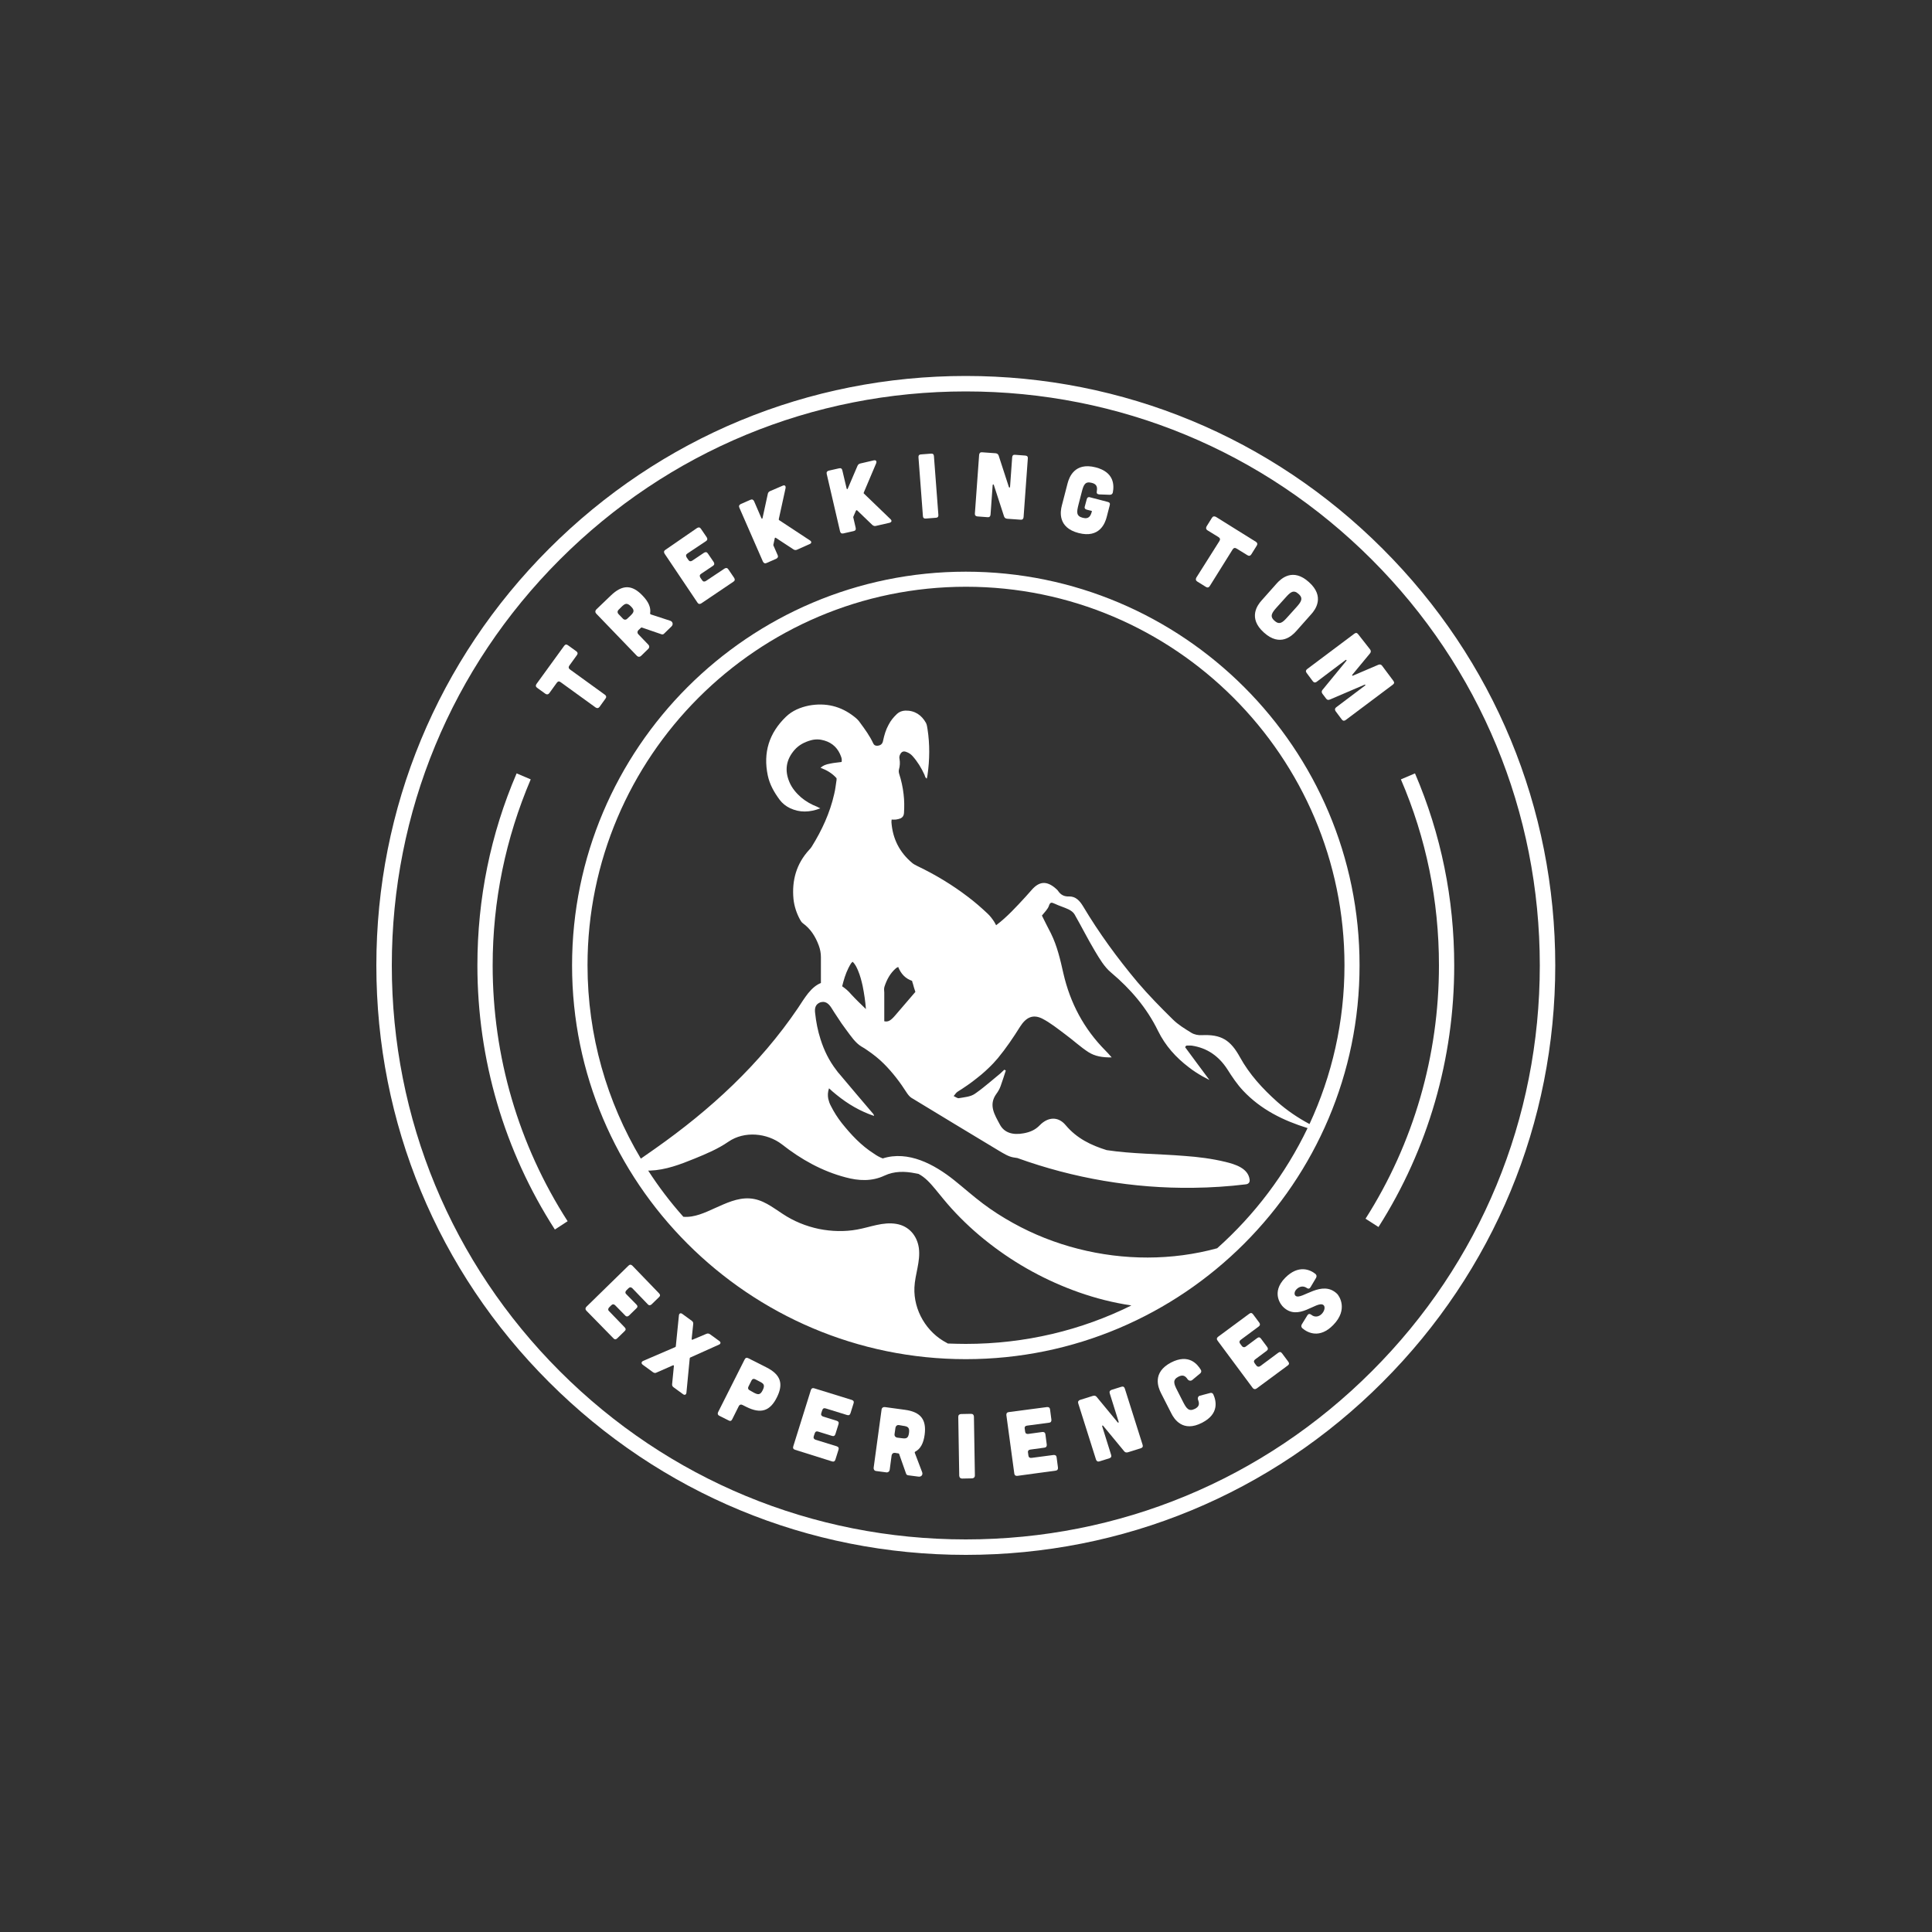 <?xml version="1.0" encoding="utf-8"?>
<!-- Generator: Adobe Illustrator 26.0.1, SVG Export Plug-In . SVG Version: 6.00 Build 0)  -->
<svg version="1.1" id="Layer_1" xmlns="http://www.w3.org/2000/svg" xmlns:xlink="http://www.w3.org/1999/xlink" x="0px" y="0px"
	 viewBox="0 0 1000 1000" style="enable-background:new 0 0 1000 1000;" xml:space="preserve">
<rect x="0" y="0" width="1000" height="1000" fill="#333333" stroke="none"/>
<style type="text/css">
	.st0{fill:#FFFFFF;}
</style>
<g>
	<path class="st0" d="M715.6,284c-57.6-57.6-134.2-89.4-215.7-89.4S341.8,226.4,284.2,284c-57.6,57.6-89.4,134.2-89.4,215.7
		s31.7,158.1,89.4,215.7c57.6,57.6,134.2,89.4,215.7,89.4s158.1-31.7,215.7-89.4c57.6-57.6,89.4-134.2,89.4-215.7
		S773.3,341.6,715.6,284z M710,709.8c-56.1,56.1-130.7,87-210.1,87s-154-30.9-210.1-87c-56.1-56.1-87-130.7-87-210.1
		s30.9-154,87-210.1c56.1-56.1,130.7-87,210.1-87s154,30.9,210.1,87c56.1,56.1,87,130.7,87,210.1S766.2,653.7,710,709.8z"/>
	<path class="st0" d="M713.5,635.1l-6.7-4.3c24.9-39.1,38-84.5,38-131.1c0-33.5-6.6-65.9-19.7-96.3l7.3-3.1
		c13.5,31.5,20.3,64.9,20.3,99.5C752.7,547.9,739.2,594.7,713.5,635.1z"/>
	<path class="st0" d="M287.2,636.4c-26.2-40.7-40.1-88-40.1-136.7c0-34.5,6.8-68,20.3-99.4l7.3,3.1c-13,30.5-19.7,62.9-19.7,96.3
		c0,47.2,13.4,92.9,38.8,132.4L287.2,636.4z"/>
	<g>
		<path class="st0" d="M290.2,353.1c-0.8-0.6-1.4-0.5-2,0.3l-3.9,5.4c-0.5,0.7-1.3,0.8-2,0.3L278,356c-0.8-0.6-0.8-1.3-0.3-2
			l14.3-19.7c0.6-0.8,1.2-0.9,2-0.3l4.3,3.1c0.7,0.5,0.9,1.2,0.3,2l-3.9,5.4c-0.5,0.7-0.5,1.4,0.3,2l18.1,13.1
			c0.7,0.5,0.9,1.2,0.3,2l-3.1,4.3c-0.5,0.7-1.3,0.8-2,0.3L290.2,353.1z"/>
		<path class="st0" d="M346.9,321.3c1.3,0.4,1.7,1.9,0.7,2.9l-3.9,3.8c-0.3,0.3-0.8,0.5-1.3,0.3l-10.2-3.5c-0.2,0-0.3,0-0.4,0.1
			l-1.4,1.3c-0.6,0.6-0.6,1.5,0,2.1l5.2,5.4c0.6,0.6,0.6,1.5,0,2.1l-3.8,3.7c-0.6,0.6-1.5,0.6-2.1,0l-21.1-21.9
			c-0.6-0.6-0.6-1.5,0-2.1l7.5-7.2c6.1-5.9,11.1-5.7,16.5,0c3.1,3.2,4.4,6.2,3.9,9.2c0,0.2,0.1,0.4,0.3,0.5L346.9,321.3z
			 M320.1,315.7c-0.6,0.6-0.6,1.5,0,2.1l2.4,2.5c0.6,0.6,1.5,0.6,2.1,0l1.8-1.7c1.6-1.6,2.3-2.6,0.2-4.7s-3.1-1.5-4.7,0L320.1,315.7
			z"/>
		<path class="st0" d="M360.8,273.3c0.8-0.5,1.5-0.4,2,0.4l3,4.4c0.5,0.8,0.4,1.5-0.4,2l-9.6,6.4c-0.8,0.5-0.9,1.2-0.4,2l0.9,1.3
			c0.5,0.8,1.2,0.9,2,0.4l6.1-4.1c0.8-0.5,1.5-0.4,2,0.4l3,4.4c0.5,0.8,0.4,1.5-0.4,2l-6.1,4.1c-0.8,0.5-0.9,1.2-0.4,2l0.9,1.3
			c0.5,0.8,1.2,0.9,2,0.4l9.6-6.4c0.8-0.5,1.5-0.4,2,0.4l3,4.4c0.5,0.8,0.4,1.5-0.4,2l-16.6,11.2c-0.8,0.5-1.5,0.4-2-0.4l-17-25.3
			c-0.5-0.8-0.4-1.5,0.4-2L360.8,273.3z"/>
		<path class="st0" d="M419.2,279.7c1,0.6,0.9,1.5-0.1,1.9l-6.5,2.9c-0.7,0.3-1.3,0.3-2-0.2l-9-5.9c-0.3-0.2-0.6-0.1-0.6,0.3
			l-0.7,3.2c-0.1,0.2,0,0.4,0.1,0.6l2.1,4.8c0.4,0.8,0.1,1.5-0.7,1.9l-5,2.2c-0.8,0.4-1.5,0.1-1.9-0.7l-12.2-27.9
			c-0.4-0.9-0.1-1.5,0.7-1.9l5-2.2c0.9-0.4,1.5-0.1,1.9,0.7l3.8,8.8c0.2,0.4,0.5,0.4,0.6-0.1l2.7-12.4c0.1-0.7,0.5-1.2,1.2-1.5
			l6.5-2.8c1.1-0.5,1.7,0.1,1.5,1.3l-3.5,16c0,0.3,0,0.5,0.3,0.6L419.2,279.7z"/>
		<path class="st0" d="M460.9,268.7c0.9,0.8,0.6,1.6-0.5,1.9l-7,1.6c-0.7,0.2-1.3,0-1.9-0.5l-7.8-7.5c-0.2-0.2-0.5-0.2-0.7,0.2
			l-1.3,3c-0.1,0.2-0.1,0.4,0,0.6l1.2,5.2c0.2,0.9-0.1,1.5-1.1,1.7l-5.3,1.2c-0.9,0.2-1.5-0.2-1.7-1.1l-6.9-29.7
			c-0.2-0.9,0.2-1.5,1.1-1.7l5.3-1.2c0.9-0.2,1.5,0.1,1.7,1.1l2.2,9.3c0.1,0.5,0.5,0.5,0.6,0.1l5-11.7c0.3-0.7,0.7-1.1,1.5-1.3
			l6.9-1.6c1.2-0.3,1.7,0.4,1.3,1.5l-6.4,15.1c-0.1,0.3-0.1,0.5,0.1,0.6L460.9,268.7z"/>
		<path class="st0" d="M481.9,234.8c0.9-0.1,1.5,0.4,1.5,1.3l2.3,30.4c0.1,0.9-0.4,1.5-1.3,1.5l-5.2,0.4c-0.9,0.1-1.5-0.4-1.5-1.3
			l-2.3-30.4c-0.1-0.9,0.4-1.5,1.3-1.5L481.9,234.8z"/>
		<path class="st0" d="M515.3,234.6c0.8,0.1,1.3,0.4,1.6,1.2l5.3,16.3c0.2,0.4,0.5,0.4,0.6-0.1l1.1-15.3c0.1-1,0.6-1.4,1.5-1.3
			l5.3,0.4c1,0.1,1.4,0.6,1.3,1.5l-2.2,30.4c-0.1,0.9-0.6,1.4-1.5,1.3l-7-0.5c-0.8-0.1-1.3-0.4-1.6-1.2l-5.3-16.3
			c-0.2-0.4-0.5-0.4-0.6,0.1l-1.1,15.3c-0.1,0.9-0.6,1.4-1.5,1.3l-5.3-0.4c-0.9-0.1-1.4-0.6-1.3-1.5l2.2-30.4
			c0.1-0.9,0.6-1.4,1.5-1.3L515.3,234.6z"/>
		<path class="st0" d="M552.6,250.1c0.8-3,3.6-11,14.5-8.2c9.7,2.5,9.6,9.3,8.9,13c-0.2,0.8-0.7,1.2-1.6,1.2l-5.5-0.2
			c-1-0.1-1.4-0.6-1.2-1.6c0.4-2.3-0.1-3.8-2.7-4.4c-3.4-0.9-4.2,1.2-5.1,4.8l-1.7,6.6c-0.9,3.6-1.3,5.8,2.2,6.7
			c3.4,0.9,4.2-1.2,4.8-3.5l-2.7-0.7c-0.9-0.2-1.3-0.9-1-1.7l1-3.7c0.2-0.9,0.9-1.3,1.7-1l9.2,2.4c0.9,0.2,1.3,0.8,1,1.7l-1.6,6.2
			c-0.8,3-3.6,11-14.5,8.2c-10.9-2.8-9.5-11.2-8.7-14.2L552.6,250.1z"/>
		<path class="st0" d="M631.2,280c0.5-0.8,0.3-1.5-0.5-2l-5.7-3.5c-0.8-0.5-0.9-1.2-0.5-2l2.8-4.5c0.5-0.8,1.2-0.9,2-0.5l20.7,12.9
			c0.8,0.5,1,1.2,0.5,2l-2.8,4.5c-0.5,0.8-1.2,1-2,0.5l-5.7-3.5c-0.8-0.5-1.5-0.3-2,0.5l-11.8,18.9c-0.5,0.8-1.2,1-2,0.5l-4.5-2.8
			c-0.8-0.5-0.9-1.2-0.5-2L631.2,280z"/>
		<path class="st0" d="M670.8,326.8c-2.1,2.3-8.2,8.2-16.6,0.6c-8.4-7.5-3.3-14.3-1.2-16.6l7.9-8.9c2.1-2.3,8.2-8.2,16.6-0.6
			c8.4,7.5,3.3,14.3,1.2,16.6L670.8,326.8z M671,314.3c2.4-2.7,3.8-4.6,1.1-6.9c-2.6-2.4-4.3-0.8-6.7,1.9l-4.6,5.1
			c-2.4,2.7-3.8,4.6-1.1,6.9c2.6,2.4,4.3,0.8,6.7-1.9L671,314.3z"/>
		<path class="st0" d="M709.2,336.2c0.5,0.7,0.4,1.4-0.1,2l-9.1,11c-0.3,0.4-0.1,0.7,0.3,0.5l13.1-5.6c0.8-0.3,1.4-0.2,1.9,0.4
			l5.9,7.9c0.6,0.8,0.5,1.4-0.3,2l-24.4,18.3c-0.7,0.5-1.4,0.5-2-0.3l-3.2-4.3c-0.5-0.7-0.4-1.5,0.3-2l15-11.3
			c0.3-0.2,0-0.6-0.3-0.4l-18,7.7c-0.8,0.3-1.4,0.2-1.9-0.5l-1.9-2.5c-0.5-0.7-0.5-1.4,0-2l12.4-15.1c0.2-0.3-0.1-0.6-0.4-0.4
			l-15,11.3c-0.7,0.5-1.4,0.5-2-0.3l-3.2-4.3c-0.6-0.8-0.4-1.5,0.3-2l24.4-18.3c0.8-0.6,1.4-0.5,2,0.3L709.2,336.2z"/>
	</g>
	<g>
		<path class="st0" d="M341.1,669.4c0.7,0.7,0.7,1.4,0,2l-3.8,3.7c-0.6,0.6-1.4,0.7-2,0l-8-8.3c-0.6-0.6-1.3-0.7-2,0l-1.1,1.1
			c-0.6,0.6-0.7,1.4,0,2l5.2,5.3c0.7,0.7,0.7,1.4,0,2l-3.8,3.7c-0.6,0.6-1.4,0.7-2,0l-5.2-5.3c-0.6-0.6-1.3-0.7-2,0l-1.1,1.1
			c-0.6,0.6-0.7,1.4,0,2l8,8.3c0.7,0.7,0.7,1.4,0,2l-3.8,3.7c-0.7,0.7-1.4,0.7-2,0l-14-14.3c-0.6-0.6-0.6-1.4,0-2l21.8-21.3
			c0.7-0.7,1.4-0.6,2,0L341.1,669.4z"/>
		<path class="st0" d="M355.3,720.8c-0.1,1.1-0.9,1.5-1.8,0.8l-4.8-3.5c-0.7-0.5-0.9-1-0.8-1.8l0.9-9.2c0-0.4-0.1-0.5-0.5-0.4
			l-8.4,3.7c-0.7,0.4-1.3,0.3-2-0.2l-5.2-3.8c-0.9-0.7-0.8-1.5,0.2-2l16.5-7.1c0.3-0.1,0.4-0.3,0.4-0.5l1.6-15.9
			c0.1-1.1,0.9-1.5,1.8-0.8l4.8,3.5c0.7,0.5,0.9,1,0.8,1.8l-0.8,7.6c0,0.4,0.2,0.6,0.5,0.4l7.1-3c0.7-0.3,1.3-0.2,1.9,0.2l4.8,3.5
			c0.9,0.6,0.8,1.5-0.2,1.9l-14.7,6.6c-0.3,0.1-0.4,0.3-0.4,0.5L355.3,720.8z"/>
		<path class="st0" d="M396.6,707.7c7.6,3.8,9,8.6,5.5,15.6c-3.5,7-8.2,8.7-15.8,4.9l-2-1c-0.8-0.4-1.5-0.2-1.9,0.6l-3.4,6.8
			c-0.4,0.9-1.1,1.1-1.9,0.6l-4.8-2.4c-0.8-0.4-1-1.1-0.6-1.9l13.7-27.2c0.4-0.9,1.1-1.1,1.9-0.7L396.6,707.7z M390.3,720.9
			c2,1,3.2,1.3,4.5-1.4s0.4-3.4-1.6-4.4l-2.3-1.2c-0.8-0.4-1.5-0.2-1.9,0.6l-1.6,3.2c-0.4,0.8-0.2,1.5,0.6,1.9L390.3,720.9z"/>
		<path class="st0" d="M440.9,724.6c0.9,0.3,1.2,0.9,0.9,1.8l-1.6,5.1c-0.3,0.9-0.9,1.2-1.8,0.9l-11-3.4c-0.9-0.3-1.5,0-1.8,0.9
			l-0.5,1.5c-0.3,0.9,0.1,1.5,0.9,1.8l7.1,2.2c0.9,0.3,1.2,0.9,0.9,1.8l-1.6,5.1c-0.3,0.9-0.9,1.2-1.8,0.9l-7.1-2.2
			c-0.9-0.3-1.5,0-1.8,0.9l-0.5,1.5c-0.3,0.9,0.1,1.5,0.9,1.8l11,3.4c0.9,0.3,1.2,0.9,0.9,1.8l-1.6,5.1c-0.3,0.9-0.9,1.2-1.8,0.9
			l-19.1-6c-0.9-0.3-1.2-0.9-0.9-1.8l9.1-29.1c0.3-0.9,0.9-1.2,1.8-0.9L440.9,724.6z"/>
		<path class="st0" d="M477.3,762c0.5,1.3-0.4,2.5-1.9,2.3l-5.4-0.7c-0.5-0.1-0.9-0.4-1-0.8l-3.6-10.2c-0.1-0.2-0.2-0.3-0.3-0.3
			l-1.9-0.3c-0.9-0.1-1.5,0.4-1.7,1.3l-1,7.5c-0.1,0.8-0.8,1.4-1.7,1.3l-5.3-0.7c-0.9-0.1-1.4-0.8-1.3-1.7l4.1-30.1
			c0.1-0.9,0.8-1.4,1.7-1.3l10.3,1.4c8.4,1.1,11.3,5.2,10.3,12.9c-0.6,4.4-2.1,7.3-4.9,8.8c-0.2,0.1-0.3,0.3-0.2,0.6L477.3,762z
			 M465.2,737.6c-0.8-0.1-1.5,0.4-1.7,1.3l-0.5,3.5c-0.1,0.8,0.4,1.5,1.3,1.7l2.4,0.3c2.3,0.3,3.4,0.2,3.8-2.7
			c0.4-2.9-0.7-3.4-3-3.7L465.2,737.6z"/>
		<path class="st0" d="M502.6,731.8c1,0,1.4,0.5,1.5,1.4l0.5,30.5c0,0.9-0.5,1.4-1.4,1.5l-5.2,0.1c-0.9,0-1.4-0.5-1.5-1.4l-0.5-30.5
			c0-1,0.5-1.4,1.4-1.5L502.6,731.8z"/>
		<path class="st0" d="M541.9,728.3c0.9-0.1,1.5,0.3,1.6,1.2l0.7,5.3c0.1,0.9-0.3,1.5-1.2,1.6l-11.4,1.5c-0.9,0.1-1.4,0.7-1.2,1.6
			l0.2,1.5c0.1,0.9,0.7,1.3,1.6,1.2l7.3-1c0.9-0.1,1.5,0.3,1.6,1.2l0.7,5.3c0.1,0.9-0.3,1.5-1.2,1.6l-7.3,1
			c-0.9,0.1-1.4,0.7-1.2,1.6l0.2,1.5c0.1,0.9,0.7,1.3,1.6,1.2l11.4-1.5c0.9-0.1,1.5,0.3,1.6,1.2l0.7,5.3c0.1,0.9-0.3,1.5-1.2,1.6
			l-19.8,2.7c-0.9,0.1-1.5-0.3-1.6-1.2l-4.1-30.2c-0.1-0.9,0.3-1.5,1.2-1.6L541.9,728.3z"/>
		<path class="st0" d="M565.7,722.5c0.8-0.2,1.4-0.1,1.9,0.5l10.9,13.2c0.3,0.4,0.6,0.1,0.5-0.3l-4.6-14.7c-0.3-0.9,0.1-1.5,0.9-1.8
			l5.1-1.6c0.9-0.3,1.5,0,1.8,0.9l9.2,29.1c0.3,0.9,0,1.5-0.9,1.8l-6.7,2.1c-0.8,0.2-1.4,0.1-1.9-0.5L571,738
			c-0.3-0.4-0.6-0.1-0.5,0.3l4.6,14.7c0.3,0.9,0,1.5-0.9,1.8l-5.1,1.6c-0.9,0.3-1.5-0.1-1.8-0.9l-9.2-29.1c-0.3-0.9,0.1-1.5,0.9-1.8
			L565.7,722.5z"/>
		<path class="st0" d="M600.9,721c-1.4-2.8-4.7-10.6,5.3-15.8c9-4.6,13.5,0.7,15.4,3.9c0.3,0.6,0.2,1.2-0.3,1.7l-4.2,3.5
			c-0.8,0.6-1.8,0.4-2.4-0.4c-1.2-1.8-2.5-2.5-4.8-1.3c-3.1,1.6-2.3,3.7-0.6,7l3.1,6.1c1.7,3.3,2.9,5.1,6.1,3.5
			c2.3-1.2,2.4-2.6,1.6-4.7c-0.3-1,0.1-1.9,1-2.1l5.3-1.4c0.7-0.2,1.3,0.1,1.6,0.7c1.5,3.3,3.2,10.1-5.8,14.7
			c-10,5.2-14.5-2-15.9-4.8L600.9,721z"/>
		<path class="st0" d="M646.6,680c0.8-0.6,1.4-0.5,2,0.3l3.2,4.3c0.5,0.7,0.5,1.4-0.3,2l-9.3,6.9c-0.7,0.5-0.9,1.2-0.3,2l0.9,1.2
			c0.5,0.7,1.3,0.8,2,0.3l5.9-4.4c0.8-0.6,1.4-0.5,2,0.3l3.2,4.3c0.5,0.7,0.5,1.4-0.3,2l-5.9,4.4c-0.7,0.5-0.9,1.2-0.3,2l0.9,1.2
			c0.5,0.7,1.3,0.8,2,0.3l9.3-6.9c0.8-0.6,1.4-0.5,2,0.3l3.2,4.3c0.6,0.8,0.5,1.4-0.3,2l-16.1,11.9c-0.7,0.5-1.5,0.4-2-0.3
			l-18.2-24.5c-0.6-0.8-0.4-1.5,0.3-2L646.6,680z"/>
		<path class="st0" d="M678.3,666.3c-0.5,0.8-1.2,0.9-2,0.3c-1.6-1.1-3.6-0.9-5.2,0.7c-1.3,1.3-1.3,2.9-0.4,3.5
			c3.1,2.1,13.6-8.7,21.4-1.1c1,1,5.9,8-2,16.1c-7,7.2-13.2,4.1-16,1.7c-0.6-0.6-0.7-1.2-0.3-2l2.9-4.7c0.5-0.8,1.2-0.9,2-0.3
			c1.8,1.5,4,1.1,5.5-0.5c1.6-1.7,1.8-3.9,0.7-4.6c-3.5-2.2-12.9,8.7-20.7,1.1c-1.1-1-6.5-7.5,1-15.1c6.9-7,13-4.2,15.7-2
			c0.6,0.6,0.7,1.2,0.3,2L678.3,666.3z"/>
	</g>
	<path class="st0" d="M499.9,295.9c-112.4,0-203.8,91.4-203.8,203.8c0,112.4,91.4,203.8,203.8,203.8s203.8-91.4,203.8-203.8
		C703.8,387.3,612.3,295.9,499.9,295.9z M499.9,695.6c-3.1,0-6.2-0.1-9.3-0.2c-0.1-0.1-0.3-0.2-0.5-0.3
		c-10.5-5.4-17.3-16.9-16.8-28.7c0.3-6.9,3.2-13.4,2.3-20.4c-0.9-6.4-5.1-11.4-11.6-12.5c-7-1.2-13.6,1.7-20.3,2.9
		c-6.5,1.2-13.3,1-19.8-0.3c-6.7-1.4-13.1-4-18.8-7.8c-5.4-3.5-10.4-7.6-17.1-8c-6.3-0.4-12.3,2.5-17.9,5c-5.1,2.3-10.7,5-16.4,4.5
		c-6.7-7.5-12.7-15.4-18.2-23.9c0.3,0,0.6,0,0.9,0c8.2-0.3,15.7-3.2,23.1-6.2c6.1-2.5,12.1-5,17.6-8.8c8.2-5.6,19.9-4.5,27.6,1.4
		c9.9,7.8,20.8,13.9,33,17.1c6.7,1.8,13.5,2.2,20.1-0.9c5.1-2.4,10.6-2.3,16-1.2c0.5,0.1,1.1,0.2,1.6,0.3c3.5,1.8,6.2,4.9,8.7,7.9
		c2.8,3.4,5.5,6.8,8.4,10c6,6.6,12.6,12.7,19.6,18.1c14,10.9,29.6,19.4,46.3,25.3c8.8,3.1,17.9,5.4,27.2,6.8
		C559.8,688.5,530.7,695.6,499.9,695.6z M630,646.1c-23.4,6.4-48.4,6.3-71.9,0.3c-11.8-3-23.2-7.5-33.8-13.4
		c-5.4-3-10.6-6.3-15.5-10c-5.2-3.9-10-8.2-15-12.2c-10.3-8.2-23.7-15.4-36.9-11.2c-1.6-0.6-3.2-1.5-4.6-2.5
		c-6.6-4.2-11.8-9.8-16.6-15.8c-2.2-2.8-4.1-5.8-5.7-9c-0.6-1.1-1-2.3-1.3-3.6c-0.3-1.6-0.3-3.4,0.4-5.4c1.3,1.2,2.5,2.3,3.8,3.3
		c6,4.9,12.4,8.6,19.5,11c-0.1-0.7-0.4-1.1-0.8-1.5c-5.7-6.7-11.4-13.4-17.1-20.2c-0.6-0.6-1.1-1.3-1.6-2c-3.8-4.9-6.4-10.3-8.2-16
		c-1.4-4.3-2.3-8.9-2.8-13.6c-0.3-2.4,0.1-4.5,2.7-5.5c0.1,0,0.1,0,0.1,0c2.2-0.7,4,0.3,5.6,2.8c1,1.6,2,3.2,3.1,4.8
		c1.4,2.2,2.9,4.4,4.5,6.5c2.4,3.2,4.8,6.9,8,8.8c1,0.6,2.1,1.2,3,1.9c3.1,2.1,6,4.4,8.6,7c4.5,4.5,8.4,9.6,11.9,15.1
		c0.6,0.9,1.4,1.9,2.3,2.5c15.1,9.2,30.2,18.3,45.3,27.4c2.4,1.4,5,3.1,7.7,3.5c0.6,0.1,1.3,0.2,1.9,0.3h0
		c29.1,10.5,60,15.8,91,15.4c9.1-0.1,18.3-0.7,27.3-1.8c1.4-0.2,2.1-1.1,1.9-2.5c-0.8-5.9-7.6-7.9-12.5-9.1
		c-7-1.7-14.2-2.6-21.3-3.1c-13.4-1.1-26.9-1-40.2-3c0,0,0,0,0,0c-8-2.5-15.4-6-21.2-12.9c-3.9-4.7-9.2-4.3-13.4,0
		c-2.4,2.5-5.1,3.6-8.4,4.2c-5.5,1-10-0.2-12.3-4.6c-2.6-4.9-6-10-1.8-15.8c0.9-1.2,1.7-2.6,2.2-4c1-2.7,1.8-5.4,2.7-8.1
		c-0.3-0.2-0.5-0.3-0.8-0.4c-0.7,0.6-1.3,1.3-2,1.9c-1.8,1.5-3.6,3-5.3,4.4c-2.3,1.9-4.6,3.8-7,5.5c-0.3,0.2-0.7,0.5-1,0.7
		c-2.2,1.5-5.3,1.7-8.1,2.2c-0.8,0.2-1.9-0.7-2.8-1.1c0.7-0.7,1.2-1.7,2-2.2c3.5-2.2,6.9-4.5,10.1-7.1c3-2.3,5.8-4.9,8.4-7.6
		c0.8-0.9,1.6-1.8,2.4-2.7c4.2-5.1,8-10.7,11.5-16.3c3-4.7,6.5-6.6,11.4-4.2c4.3,2.2,8.1,5.3,12,8.2c4.1,3,7.8,6.5,12,9.2
		c3.3,2.1,7.2,2.8,12,2.7c-1.4-1.6-2.3-2.6-3.3-3.6c-11.1-11.2-18.2-24.6-21.7-39.9c-1.6-7.1-3.2-14.1-6.4-20.6
		c-1.7-3.3-3.4-6.6-4.7-9.3c1.5-1.9,3-3.3,3.6-5c0.7-2.2,1.5-1.8,3.1-1.1c2.3,1.1,4.8,1.8,7.1,2.9c1.2,0.6,2.5,1.5,3.1,2.6
		c3.6,6.3,6.8,12.7,10.5,18.9c2.4,4,4.9,8.3,8.4,11.2c10.1,8.5,18.5,18.3,24.3,30.2c3.8,7.7,9.2,13.7,15.9,18.8
		c1.1,0.9,2.3,1.7,3.5,2.5c1.2,0.8,2.4,1.5,3.6,2.2c1.1,0.6,2.3,1.2,3.6,1.9c-4.3-5.8-8.5-11.4-12.6-17c0.2-0.3,0.4-0.6,0.6-0.8
		c0.9,0,1.9-0.1,2.8,0c8.1,1.2,14.1,5.5,18.5,12.3c2.4,3.8,5,7.7,8.1,11c9.2,9.8,20.8,15.5,33.4,19.4
		C665.3,607.8,649.4,628.8,630,646.1z M435.9,510.5c0.2-0.8,0.4-1.6,0.6-2.3c0.9-3.3,2.1-6.5,3.9-9.4c0.2-0.4,0.6-0.6,0.9-1
		c1.4,1.3,2.1,2.9,2.8,4.5c1.1,2.6,1.8,5.3,2.4,8c0.8,4,1.4,8,1.7,12c-2.6-2.5-5.2-5-7.6-7.6C439.1,512.9,437.5,511.6,435.9,510.5z
		 M457.8,510.7c1.2-3.7,3-7,5.9-9.5c0.3-0.3,0.7-0.4,1.2-0.7c1.4,3.5,3.7,6,7.2,7.2c0.1,0.5,0.2,1,0.4,1.4c0.4,1.5,0.8,2.9,1.3,4.3
		c-3.4,4-6.9,8-10.3,12c-2.3,2.7-3.7,3.7-5.8,3.2v-14.8C457.6,512.7,457.5,511.6,457.8,510.7z M661.1,570.3
		c-7.6-6.8-14.4-14.2-19.3-23.1c-4.9-8.9-9.7-11.9-19.8-11.4c-1.8,0.1-3.8-0.3-5.3-1.2c-3.4-2.1-6.9-4.2-9.7-7
		c-6.3-6.2-12.5-12.5-18.2-19.2c-10.4-12.4-19.9-25.4-28.2-39.3c-1.7-2.8-3.8-5.2-7.3-5.1c-2.5,0.1-4.2-0.8-5.6-2.8
		c-0.4-0.7-1.1-1.1-1.7-1.7c-4.4-3.6-8.1-3.3-11.9,1c-1.1,1.2-2.1,2.4-3.2,3.6c-4.8,5.2-9.6,10.5-15.3,14.8c-0.3-0.6-0.7-1.2-1-1.8
		c-1-1.5-2.1-3-3.4-4.2c-3.3-3.1-6.6-6-10.2-8.7c-8.1-6.2-16.9-11.5-26.1-15.9c-0.9-0.5-1.9-0.9-2.7-1.6
		c-6.6-5.5-10.2-12.6-10.8-21.2c0-0.4,0.1-0.9,0.1-1.3c0.8,0,1.5,0.1,2.2,0c0.8-0.1,1.6-0.3,2.4-0.6c1.1-0.5,1.7-1.4,1.8-2.7
		c0.2-3.3,0.2-6.5-0.2-9.8c-0.4-3.6-1.2-7.2-2.3-10.6c-0.2-0.7-0.3-1.5-0.1-2.2c0.5-1.8,0.6-3.6,0.3-5.4c-0.2-0.8-0.1-1.6,0.3-2.4
		c0.7-1.4,1.7-1.9,3.2-1.3c1.2,0.4,2.3,1.1,3.2,2.1c2.6,2.9,4.6,6.2,6.2,9.7c0.3,0.7,0.3,1.5,1.2,2c0.2-0.7,0.3-1.4,0.4-2
		c1.1-7.8,1.2-15.7,0-23.5c-0.2-1.1-0.3-2.3-0.8-3.3c-2.3-4.1-5.8-6.5-10.7-6.4c-1.7,0.1-3.1,0.6-4.3,1.7c-1.8,1.7-3.3,3.5-4.4,5.7
		c-1.4,2.5-2.2,5.3-2.8,8.1c-0.3,1.8-1.3,2.6-3.1,2.7c-0.9,0-1.6-0.3-2-1.2c-1.8-3.9-4.3-7.3-6.8-10.7c-0.8-1.2-1.8-2.2-3-3.1
		c-6.9-5.5-14.8-7.4-23.5-5.8c-4.4,0.9-8.6,2.6-11.9,5.8c-8.7,8.4-11.9,18.5-9.4,30.4c1,4.7,3.3,8.7,6.1,12.5
		c1.4,1.9,3.3,3.4,5.4,4.4c5.1,2.4,10.2,2.2,15.7,0.1c-0.7-0.3-1.2-0.6-1.6-0.8c-3.1-1.2-5.9-2.8-8.4-4.9c-2.5-2.2-4.7-4.8-6-7.9
		c-2.6-6.1-1.7-11.7,2.7-16.7c2.2-2.5,5.1-4,8.3-4.9c2.4-0.7,4.8-0.6,7.1,0.1c4.4,1.3,7.2,4.2,8.7,8.5c0.3,0.9,0.4,1.7,0.2,2.6
		c-2,0.3-3.9,0.4-5.7,0.8c-2.7,0.5-3.8,1-5.2,2.2c3.2,1.2,6,2.8,8.3,5.4c0,0.3,0,0.6,0,0.9c-0.4,2.4-0.6,4.8-1.2,7.2
		c-2.2,9.8-6.4,18.9-11.7,27.4c-0.4,0.6-0.8,1.1-1.3,1.6c-6.6,7.2-9,15.8-8.1,25.4c0.4,3.8,1.6,7.4,3.4,10.7
		c0.4,0.7,0.8,1.4,1.5,1.9c4,2.9,6.5,6.9,8.2,11.5c0.7,1.9,1.1,3.9,1.1,6c0,4.5,0,8.9,0,13.4c-2.3,0.9-4.5,2.7-6.6,5.3
		c-1.9,2.4-3.6,5.1-5.3,7.7c-19.8,29.2-45.3,52.6-74,72.8c-2.4,1.7-4.8,3.4-7.3,5.1c-17.5-29.3-27.6-63.6-27.6-100.1
		c0-108,87.9-195.9,195.9-195.9s195.9,87.9,195.9,195.9c0,29.4-6.5,57.2-18.1,82.2C671.8,578.6,666.2,574.8,661.1,570.3z"/>
</g>
</svg>
